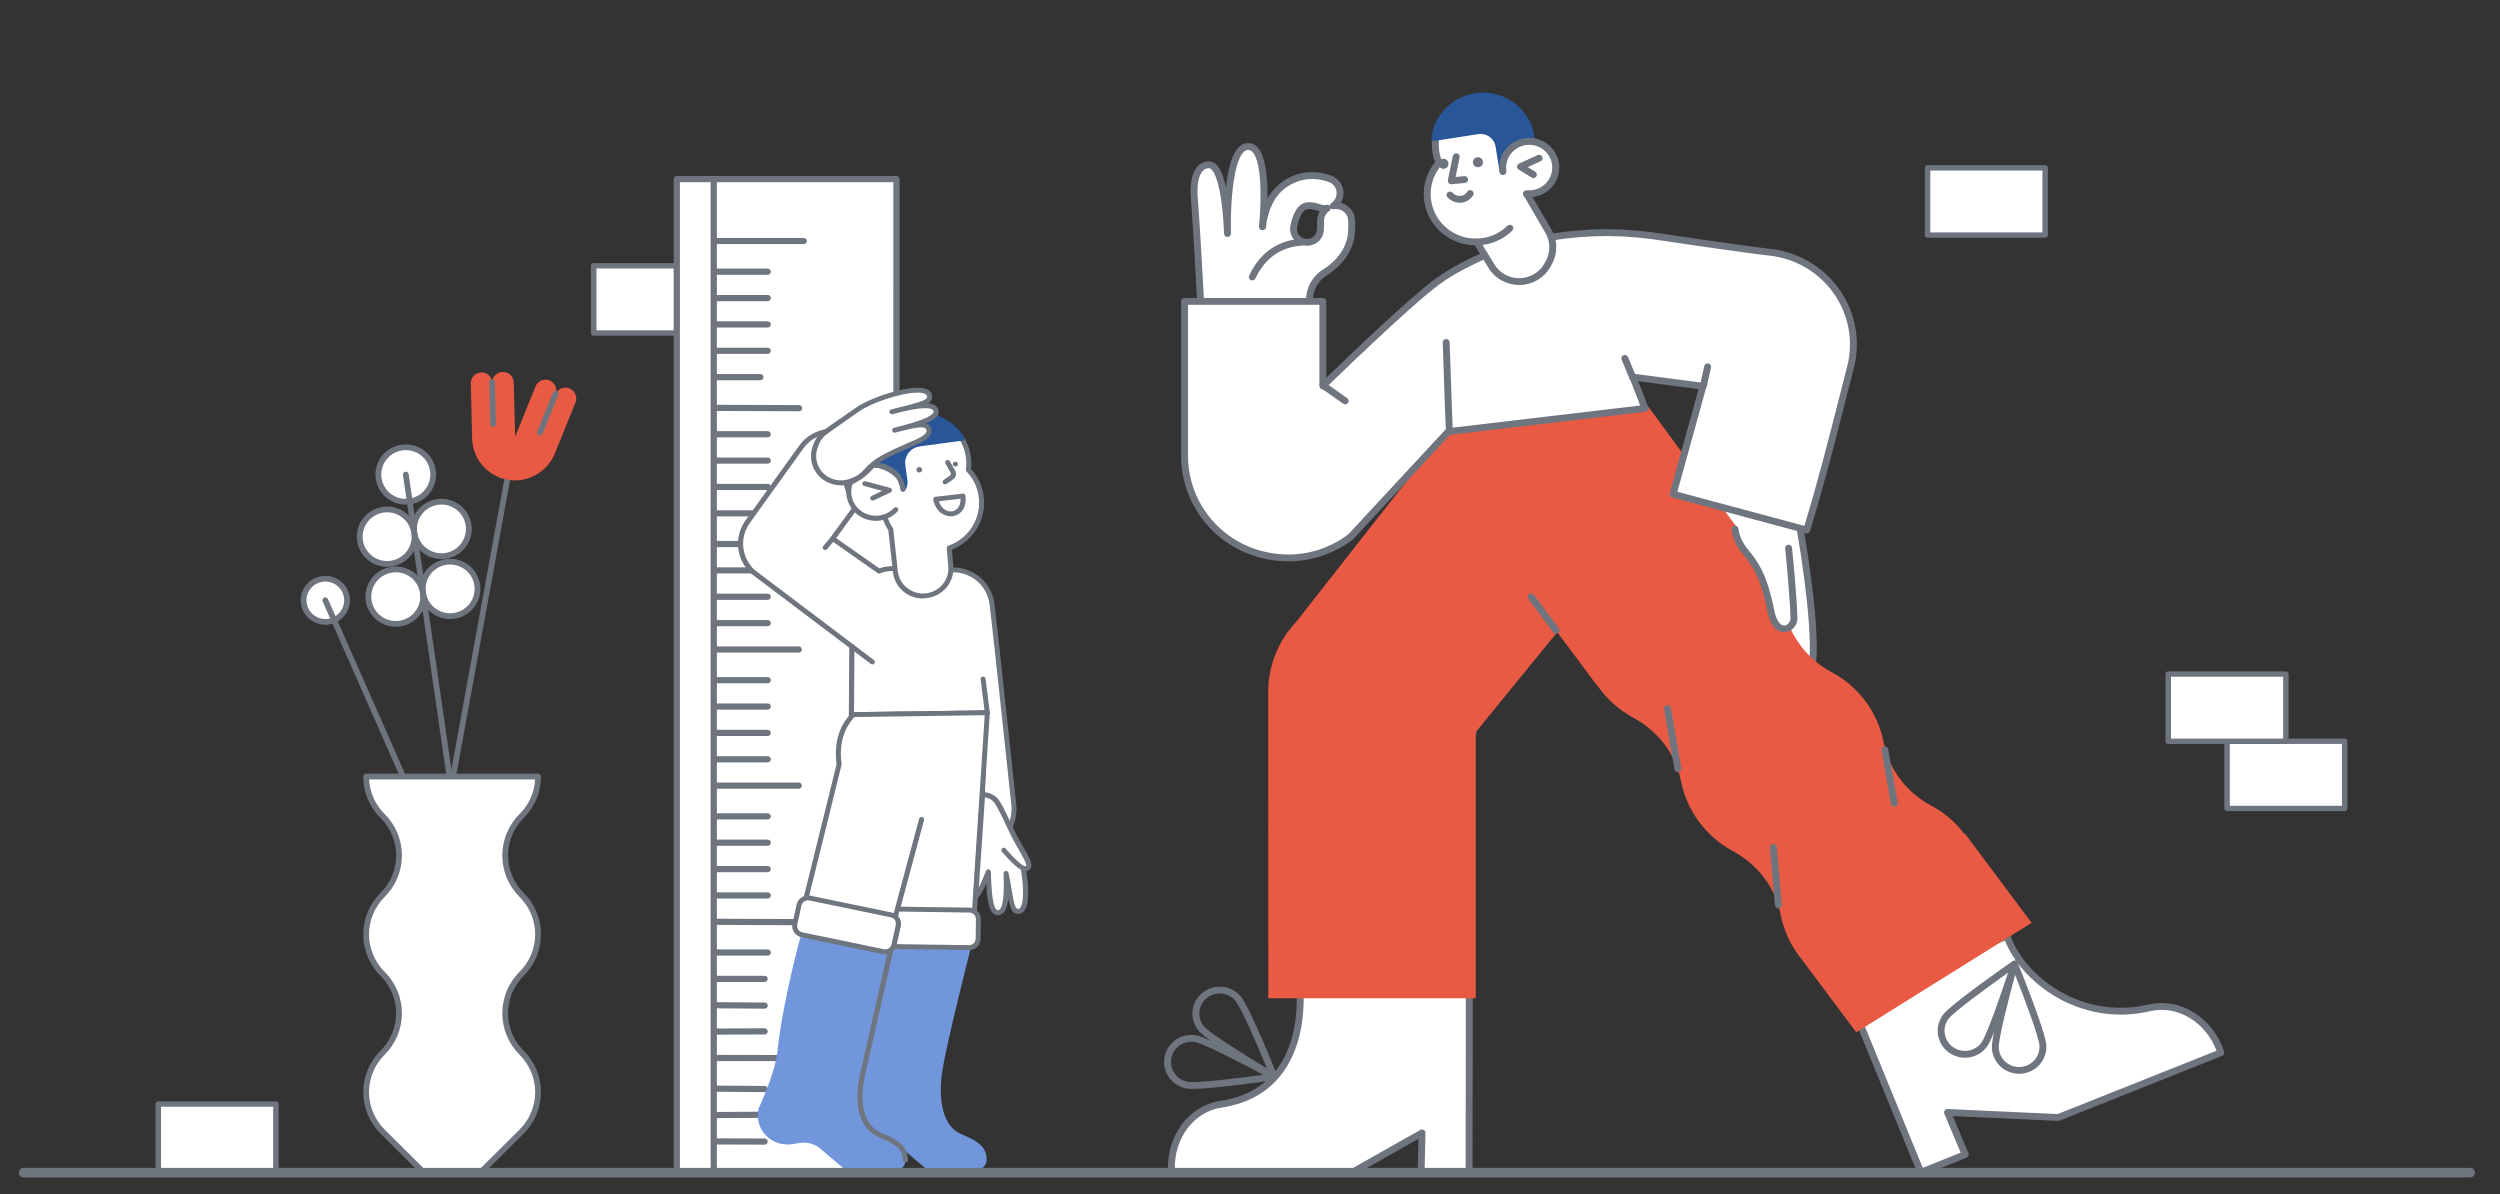 <svg fill="none" height="172" viewBox="0 0 360 172" width="360" xmlns="http://www.w3.org/2000/svg" xmlns:xlink="http://www.w3.org/1999/xlink"><rect x="0" y="0" width="360" height="172" fill="#333333" stroke="none"/><clipPath id="a"><path d="m85.098 37.891h17.726v10.451h-17.726z"/></clipPath><clipPath id="b"><path d="m97.007 25.348h32.541v143.962h-32.541z"/></clipPath><clipPath id="c"><path d="m0 0h152.654v155.98h-152.654z" transform="matrix(-1 0 0 1 320.301 13.337)"/></clipPath><clipPath id="d"><path d="m22.397 158.601h17.726v10.451h-17.726z"/></clipPath><clipPath id="e"><path d="m320.301 106.353h17.726v10.451h-17.726z"/></clipPath><clipPath id="f"><path d="m311.833 96.683h17.726v10.451h-17.726z"/></clipPath><clipPath id="g"><path d="m277.174 23.782h17.726v10.451h-17.726z"/></clipPath><clipPath id="h"><path d="m43.299 53.568h39.685v115.483h-39.685z"/></clipPath><g clip-path="url(#a)"><path d="m85.493 38.275h16.935v9.681h-16.935z" fill="#fff"/><path d="m102.429 48.342h-16.936c-.105 0-.205-.041-.28-.113-.074-.072-.116-.17-.116-.272v-9.681c0-.102.042-.2.116-.272.074-.072.175-.113.28-.113h16.936c.104 0 .205.041.279.113.074.072.116.17.116.272v9.681c0 .102-.042.2-.116.272-.074.072-.175.113-.279.113zm-16.54-.77h16.144v-8.91h-16.144z" fill="#6f757e"/></g><g clip-path="url(#b)"><path d="m102.78 25.793h-5.322v143.072h5.64" fill="#fff"/><path d="m103.098 169.309h-5.64c-.12 0-.235-.047-.319-.13-.085-.084-.132-.197-.132-.315v-143.071c0-.118.048-.231.132-.315.085-.084.199-.13.319-.13h5.321c.12 0 .235.047.32.13.084.083.132.197.132.315 0 .118-.048.231-.132.315-.085.083-.2.13-.32.13h-4.87v142.181h5.189c.12 0 .235.047.319.131.085.083.133.196.133.314s-.048.231-.133.315c-.084.083-.199.13-.319.13z" fill="#6f757e"/><path d="m102.78 168.865v-143.072h26.317l-.038 142.894z" fill="#fff"/><g fill="#6f757e"><path d="m102.779 169.309c-.119 0-.234-.047-.319-.13-.084-.084-.132-.197-.132-.315v-143.071c0-.118.048-.231.132-.315.085-.084.2-.13.319-.13h26.318c.119 0 .234.047.319.13.085.083.132.197.132.315l-.038 142.894c0 .117-.047.23-.131.313-.084.084-.198.131-.317.132l-26.28.177zm.452-143.071v142.178l25.377-.171.037-142.007z"/><path d="m115.732 35.15h-12.858c-.119 0-.234-.047-.319-.13-.084-.083-.132-.197-.132-.315 0-.118.048-.231.132-.315.085-.084.2-.13.319-.13h12.858c.12 0 .235.047.319.13.085.083.132.197.132.315 0 .118-.047.231-.132.315-.084.084-.199.13-.319.13zm-5.183 4.422h-7.675c-.119 0-.234-.047-.319-.13-.084-.084-.132-.197-.132-.315s.048-.231.132-.315c.085-.084.2-.13.319-.13h7.675c.12 0 .234.047.319.13.085.083.132.197.132.315s-.047.231-.132.315c-.085.083-.199.13-.319.13zm0 3.797h-7.675c-.119 0-.234-.047-.319-.13-.084-.084-.132-.197-.132-.315s.048-.231.132-.315c.085-.084.2-.13.319-.13h7.675c.12 0 .234.047.319.13.085.083.132.197.132.315s-.047.231-.132.315c-.085.083-.199.13-.319.13zm0 3.796h-7.675c-.119 0-.234-.047-.319-.13-.084-.084-.132-.197-.132-.315 0-.118.048-.231.132-.315.085-.084.2-.13.319-.13h7.675c.12 0 .234.047.319.13.085.083.132.197.132.315 0 .118-.047.231-.132.315-.085.083-.199.13-.319.13zm0 3.796h-7.675c-.119 0-.234-.047-.319-.13-.084-.083-.132-.197-.132-.315 0-.118.048-.231.132-.315.085-.083.2-.13.319-.13h7.675c.12 0 .234.047.319.13.085.084.132.197.132.315 0 .118-.047.231-.132.315-.085.084-.199.13-.319.13zm-1.059 3.797h-6.616c-.119 0-.234-.047-.319-.13-.084-.083-.132-.197-.132-.315s.048-.231.132-.315c.085-.083.2-.13.319-.13h6.616c.119 0 .234.047.319.13.085.084.132.197.132.315s-.047.231-.132.315c-.085.084-.2.13-.319.13zm5.577 4.464h-.002l-12.192-.042c-.12-0-.235-.047-.319-.131-.085-.084-.132-.197-.132-.315s.048-.231.133-.314c.085-.083.2-.13.319-.13h.002l12.192.042c.12 0.0.235.047.319.131.085.084.132.197.132.315s-.048.231-.133.314-.199.13-.319.13zm-4.518 3.754h-7.675c-.119 0-.234-.047-.319-.13-.084-.083-.132-.197-.132-.315 0-.118.048-.231.132-.315.085-.083.2-.13.319-.13h7.675c.12 0 .234.047.319.13.085.084.132.197.132.315 0 .118-.047.231-.132.315-.085.084-.199.13-.319.13zm0 3.797h-7.675c-.119 0-.234-.047-.319-.13-.084-.083-.132-.197-.132-.315 0-.118.048-.231.132-.315.085-.083.2-.13.319-.13h7.675c.12 0 .234.047.319.13.085.084.132.197.132.315 0 .118-.047.231-.132.315-.085.084-.199.13-.319.13zm0 3.796h-7.675c-.119 0-.234-.047-.319-.13-.084-.083-.132-.197-.132-.315s.048-.231.132-.315c.085-.083.2-.13.319-.13h7.675c.12 0 .234.047.319.13.085.084.132.197.132.315s-.047.231-.132.315c-.085.084-.199.13-.319.13zm5.183 3.796h-12.858c-.119 0-.234-.047-.319-.13-.084-.084-.132-.197-.132-.315s.048-.231.132-.315c.085-.083.2-.13.319-.13h12.858c.12 0 .235.047.319.13.085.084.132.197.132.315s-.047.231-.132.315c-.084.083-.199.13-.319.13zm-5.183 4.423h-7.675c-.119 0-.234-.047-.319-.13-.084-.083-.132-.197-.132-.315 0-.118.048-.231.132-.315.085-.084.2-.13.319-.13h7.675c.12 0 .234.047.319.13s.132.197.132.315c0 .118-.047.231-.132.315-.085.084-.199.13-.319.13zm0 3.796h-7.675c-.119 0-.234-.047-.319-.13-.084-.083-.132-.197-.132-.315s.048-.231.132-.315c.085-.083.2-.13.319-.13h7.675c.12 0 .234.047.319.13.085.084.132.197.132.315s-.047.231-.132.315c-.085.084-.199.13-.319.13zm0 3.796h-7.675c-.119 0-.234-.047-.319-.13-.084-.084-.132-.197-.132-.315s.048-.231.132-.315c.085-.083.2-.13.319-.13h7.675c.12 0 .234.047.319.13.085.084.132.197.132.315s-.047.231-.132.315c-.085.083-.199.13-.319.13zm0 3.797h-7.675c-.119 0-.234-.047-.319-.13-.084-.084-.132-.197-.132-.315s.048-.231.132-.315c.085-.084.2-.13.319-.13h7.675c.12 0 .234.047.319.13.085.083.132.197.132.315s-.047.231-.132.315c-.085.083-.199.13-.319.13zm4.465 3.796h-12.14c-.119 0-.234-.047-.319-.13-.084-.084-.132-.197-.132-.315s.048-.231.132-.315c.085-.084.2-.13.319-.13h12.14c.12 0 .235.047.32.13.084.083.132.197.132.315s-.048.231-.132.315c-.085.083-.2.13-.32.13zm-4.465 4.423h-7.675c-.119 0-.234-.047-.319-.13-.084-.083-.132-.197-.132-.315s.048-.231.132-.315c.085-.083.2-.13.319-.13h7.675c.12 0 .234.047.319.13.085.084.132.197.132.315s-.047.231-.132.315c-.085.084-.199.13-.319.13zm0 3.796h-7.675c-.119 0-.234-.047-.319-.131-.084-.083-.132-.196-.132-.314s.048-.232.132-.315c.085-.083.2-.13.319-.13h7.675c.12 0 .234.047.319.13s.132.197.132.315-.047.231-.132.314c-.085.084-.199.131-.319.131zm0 3.795h-7.675c-.119 0-.234-.046-.319-.13-.084-.083-.132-.197-.132-.315s.048-.231.132-.314c.085-.084.2-.131.319-.131h7.675c.12 0 .234.047.319.131.085.083.132.196.132.314s-.047.232-.132.315c-.085.084-.199.13-.319.13zm0 3.798h-7.675c-.119 0-.234-.047-.319-.131-.084-.083-.132-.196-.132-.314s.048-.232.132-.315c.085-.083.2-.13.319-.13h7.675c.12 0 .234.047.319.13s.132.197.132.315-.047.231-.132.314c-.085.084-.199.131-.319.131zm4.465 3.795h-12.14c-.119 0-.234-.047-.319-.13-.084-.083-.132-.197-.132-.315s.048-.231.132-.314c.085-.084.2-.131.319-.131h12.14c.12 0 .235.047.32.131.084.083.132.196.132.314s-.048.232-.132.315c-.085.083-.2.13-.32.13zm-4.465 4.422h-7.675c-.119 0-.234-.047-.319-.13-.084-.084-.132-.197-.132-.315s.048-.231.132-.315c.085-.083.2-.13.319-.13h7.675c.12 0 .234.047.319.13.085.084.132.197.132.315s-.047.231-.132.315c-.085.083-.199.13-.319.13zm0 3.797h-7.675c-.119 0-.234-.047-.319-.13-.084-.084-.132-.197-.132-.315s.048-.231.132-.314c.085-.084.2-.131.319-.131h7.675c.12 0 .234.047.319.131.085.083.132.196.132.314s-.047.231-.132.315c-.085.083-.199.13-.319.13zm0 3.796h-7.675c-.119 0-.234-.047-.319-.13-.084-.084-.132-.197-.132-.315s.048-.231.132-.315c.085-.083.2-.13.319-.13h7.675c.12 0 .234.047.319.13.085.084.132.197.132.315s-.047.231-.132.315c-.085.083-.199.13-.319.13zm0 3.796h-7.675c-.119 0-.234-.047-.319-.131-.084-.083-.132-.196-.132-.314s.048-.232.132-.315c.085-.083.2-.13.319-.13h7.675c.12 0 .234.047.319.13s.132.197.132.315-.047.231-.132.314c-.085.084-.199.131-.319.131zm4.518 3.848h-.002l-12.193-.051c-.059 0-.118-.012-.172-.035-.055-.022-.104-.055-.146-.097-.042-.041-.075-.091-.097-.145-.023-.054-.034-.112-.034-.17 0-.059.012-.116.035-.17s.056-.103.099-.144c.042-.041.092-.074.146-.096.055-.022.114-.033.173-.033l12.193.051c.119 0 .234.047.319.131.084.083.131.197.131.315s-.048.231-.133.314-.199.13-.319.13zm-4.518 4.371h-7.675c-.119 0-.234-.047-.319-.131-.084-.083-.132-.196-.132-.314s.048-.232.132-.315c.085-.084.2-.13.319-.13h7.675c.12 0 .234.046.319.13.085.083.132.197.132.315s-.047.231-.132.314c-.085.084-.199.131-.319.131zm-.451 3.797h-7.224c-.119 0-.234-.047-.319-.131-.084-.083-.132-.196-.132-.314s.048-.231.132-.315c.085-.083.2-.13.319-.13h7.224c.119 0 .234.047.319.13.084.084.132.197.132.315s-.048.231-.132.314c-.085.084-.2.131-.319.131zm.004 3.846h-.003l-7.228-.051c-.059 0-.118-.011-.172-.034-.055-.023-.105-.056-.147-.097-.084-.084-.131-.197-.131-.315.001-.118.049-.231.134-.314s.2-.13.319-.13h.004l7.227.051c.12.001.234.048.319.132.084.084.131.197.131.315-.001.118-.048.231-.133.314s-.2.13-.32.129zm-7.228 3.745c-.119 0-.234-.046-.319-.129-.085-.084-.133-.197-.133-.315s.047-.231.131-.315c.085-.083.199-.131.319-.131l7.228-.036h.002c.059 0 .118.011.173.033s.104.055.146.096.076.09.099.144c.022.054.034.112.034.171.001.058-.011.116-.033.17-.023.054-.056.103-.098.145-.042.041-.091.074-.146.096-.055.023-.114.035-.173.035l-7.227.036zm12.193 3.82h-.001l-12.193-.024c-.119 0-.234-.047-.319-.131-.084-.083-.132-.197-.131-.315 0-.118.047-.231.132-.314s.2-.13.319-.13h.001l12.193.024c.12 0 .234.047.319.131.084.083.132.197.132.315s-.048.231-.133.314c-.085.084-.199.13-.319.13zm-4.965 4.45h-.003l-7.228-.051c-.059 0-.118-.012-.172-.035-.055-.023-.104-.056-.146-.098-.042-.041-.075-.09-.097-.145-.022-.054-.033-.112-.033-.17 0-.059.013-.116.036-.17s.056-.103.099-.144c.042-.041.092-.073.147-.095s.113-.033.173-.033l7.227.051c.12 0 .234.048.319.132.084.083.131.197.131.315-.001.118-.048.231-.133.314s-.2.129-.32.129zm-7.228 3.745c-.059 0-.118-.011-.172-.034-.055-.022-.105-.055-.147-.096s-.076-.09-.098-.144c-.023-.054-.035-.112-.035-.17 0-.059.011-.116.034-.171.022-.054.055-.103.097-.144.042-.042.092-.074.146-.097.055-.022.114-.034.173-.034l7.228-.037h.002c.12 0 .235.047.319.13.085.083.133.196.133.314.001.118-.047.231-.131.315s-.199.131-.319.131l-7.227.037zm7.228 3.82h-.002l-7.227-.023c-.059 0-.118-.012-.173-.034-.055-.023-.104-.056-.146-.097s-.075-.09-.098-.144c-.022-.054-.034-.112-.034-.171 0-.058.012-.116.035-.17s.056-.103.098-.144.092-.074.147-.096c.054-.023.113-.034.172-.034h.002l7.227.023c.12 0 .235.047.319.131.085.083.132.197.132.315s-.048.231-.133.314c-.084.083-.199.13-.319.13z"/></g></g><g clip-path="url(#c)"><path d="m172.878 43.219s-.63-11.596-.879-14.5c-.316-3.346.647-4.937 2.024-4.986 2.357-.099 2.689 8.578 2.739 9.907-.033-1.493-.166-12.367 2.904-12.531 3.369-.18 2.124 11.564 2.124 11.564.013-.001.025-.007.034-.016.016-.291.05-.582.099-.869.531-2.772 1.793-4.543 3.602-5.577 1.676-.951 3.667-1.279 5.958-.476.277.096.532.246.75.44.219.194.397.429.523.691.127.262.199.546.214.836s-.028.58-.126.854c-.159.445-.455.829-.847 1.099.093-.02.187-.031.282-.033.592-.031 1.172.171 1.613.561.442.39.709.938.744 1.522.034.689.018 1.38-.05 2.067-.265 2.198-1.659 4.183-4.033 5.61-.621.439-1.125 1.021-1.469 1.695s-.518 1.421-.506 2.176m1.411-13.351c-.996-.344-1.759-.377-2.257-.098-.631.361-1.145 1.378-1.427 2.821-.074.364-.038.742.104 1.086.141.344.382.639.692.849.279.19.603.305.941.334.337.029.677-.03.984-.17.299-.127.559-.331.751-.591.193-.26.312-.565.345-.885.045-.436.056-.875.033-1.312-.023-.381.056-.762.228-1.104.171-.342.43-.634.751-.848-.382.079-.779.05-1.145-.082z" fill="#fff"/><path d="m188.578 43.743h.003c.065-0.0.13-.013.19-.038s.115-.061.161-.107c.046-.046.083-.1.107-.16.025-.06.038-.124.037-.189-.009-.673.145-1.339.451-1.941.305-.602.752-1.123 1.304-1.518 2.455-1.482 3.964-3.598 4.249-5.96.07-.713.088-1.431.052-2.147-.032-.574-.248-1.123-.617-1.568s-.872-.761-1.436-.904c.093-.155.171-.319.232-.49.24-.675.2-1.417-.112-2.063-.311-.646-.868-1.145-1.55-1.387-2.243-.787-4.387-.615-6.373.512-1.163.666-2.117 1.638-2.755 2.808.031-2.769-.214-6.107-1.444-7.386-.18-.198-.403-.353-.652-.455-.248-.102-.517-.147-.786-.134-1.591.085-2.599 2.113-3.083 6.202-.006.052-.012.104-.018.156-.322-1.47-.779-2.709-1.428-3.301-.145-.143-.318-.255-.508-.329-.191-.074-.395-.109-.6-.103-.302.011-.598.084-.87.214-.272.131-.513.316-.708.544-.811.911-1.129 2.559-.921 4.765.245 2.858.872 14.364.878 14.48.004.065.02.128.048.186.029.058.068.111.117.154.048.043.105.076.167.098.062.021.127.031.192.027.066-.004.129-.02.188-.048s.112-.067.156-.115c.044-.048.077-.104.099-.165.022-.061.031-.126.028-.19-.007-.116-.634-11.637-.881-14.515-.242-2.571.32-3.627.677-4.028.106-.128.238-.232.388-.306s.314-.114.481-.119c.075-.001.148.014.216.043.068.03.128.073.178.128.947.864 1.648 4.413 1.829 9.262.002.065.017.128.044.187s.065.112.113.157c.047.044.103.079.164.102.061.023.127.034.192.032s.13-.017.189-.043c.06-.026.114-.064.159-.111.045-.047.08-.102.103-.163.023-.06.034-.125.032-.189-.131-5.906.663-11.935 2.434-12.029.125-.007.25.015.364.065.115.049.217.124.298.219 1.534 1.595 1.199 8.292.94 10.738-.007.069 0 .138.022.203.021.066.056.126.103.177.1.099.236.155.378.155s.278-.055.378-.154c.086-.086.138-.199.144-.32.016-.273.047-.546.094-.816.479-2.5 1.579-4.215 3.359-5.232 1.722-.977 3.587-1.124 5.543-.438.217.074.416.19.587.34.17.151.309.334.407.538.099.204.155.426.166.652.011.226-.023.452-.102.664-.124.347-.355.648-.661.858-.065.045-.118.104-.155.173s-.057.146-.058.224c-.06-.063-.135-.11-.218-.135-.084-.025-.173-.029-.258-.01-.291.059-.592.035-.87-.067-1.14-.394-2.037-.415-2.667-.062-.767.439-1.359 1.558-1.671 3.156-.085.435-.046.884.11 1.299.157.415.427.779.78 1.052s.775.445 1.22.496c.445.051.896-.02 1.303-.205.378-.164.705-.424.949-.753.243-.329.395-.716.439-1.121.048-.459.06-.92.036-1.381-.019-.298.041-.597.175-.865s.337-.497.588-.664c.066-.045.12-.104.158-.174.038-.07.058-.147.059-.226.058.061.131.107.212.133s.167.031.25.015c.07-.013.141-.021.212-.024.228-.013.456.019.671.094.216.074.414.19.585.34.17.15.308.332.407.535s.157.424.17.649c.033.664.017 1.329-.048 1.99-.249 2.053-1.597 3.917-3.796 5.239-.013.008-.025.015-.037.024-.685.486-1.241 1.128-1.62 1.871-.38.744-.572 1.567-.56 2.4.001.13.054.254.147.346.094.092.22.143.351.143zm1.458-13.316c-.281.462-.413.998-.378 1.536.021.407.01.815-.03 1.221-.024.236-.11.461-.252.652-.141.191-.332.342-.552.435-.23.105-.483.15-.735.129-.253-.021-.495-.106-.704-.248-.23-.156-.409-.375-.514-.631s-.132-.536-.078-.806c.249-1.277.694-2.207 1.188-2.49.355-.199 1.011-.151 1.843.137h.001c.07.025.14.046.211.064z" fill="#6f757e"/><path d="m289.017 134.791c1.908 5.905 10.389 12.712 20.529 10.333 4.498-1.049 8.846 2.084 10.257 6.463l-23.417 9.333-15.944-.732 2.55 6.062-6.389 2.559-10.207-24.931z" fill="#fff"/><path d="m276.603 169.301c.064 0 .127-.012.187-.036l6.389-2.559c.061-.024.117-.06.163-.106.047-.046.084-.1.11-.16.025-.06.038-.124.038-.189s-.013-.129-.038-.189l-2.249-5.348 15.159.696c.072.003.143-.009.21-.035l23.417-9.333c.116-.046.211-.134.264-.247.054-.112.062-.24.024-.358-1.566-4.863-6.33-7.846-10.845-6.793-10 2.346-18.138-4.426-19.941-10.004-.021-.064-.055-.124-.1-.175-.046-.051-.101-.092-.163-.121s-.13-.044-.198-.046c-.069-.002-.137.011-.201.036l-22.62 9.087c-.123.049-.22.144-.272.264-.051.12-.052.256-.002.376l10.206 24.932c.037.091.101.169.183.223.083.055.18.084.279.084zm5.737-3.32-5.463 2.187-9.834-24.019 21.675-8.708c2.227 5.828 10.662 12.573 20.943 10.162 3.878-.906 7.975 1.582 9.517 5.702l-22.878 9.118-15.835-.727c-.084-.004-.167.013-.242.05-.076.036-.14.091-.189.159-.048.068-.078.147-.087.229-.009.083.003.166.035.242z" fill="#6f757e"/><path d="m211.547 168.825.033-26.899-24.413-.082c.465 6.183-1.078 15.631-11.385 17.173-4.564.689-7.418 5.199-7.07 9.792l25.99.016 10.063-5.685-.122 5.685z" fill="#fff"/><path d="m194.702 169.317c.087 0 .172-.022.247-.064l9.3-5.254-.103 4.816c-.002.065.01.131.034.191.025.061.061.117.108.164.046.046.101.084.162.109.062.025.127.038.193.038h6.904c.132 0 .259-.051.352-.144.094-.092.146-.217.146-.348l.033-26.899c0-.131-.052-.255-.145-.348-.093-.092-.219-.144-.351-.144l-24.413-.082h-.002c-.068 0-.136.014-.199.041-.062.027-.119.066-.165.116-.047.049-.083.108-.105.172-.023.064-.032.132-.027.199.335 4.463-.062 15.019-10.963 16.65-4.588.693-7.878 5.224-7.492 10.316.009.124.066.239.158.324.092.084.213.131.338.131l25.99.017zm16.347-.984h-5.898l.111-5.183c.002-.087-.019-.173-.062-.249s-.105-.14-.181-.184c-.076-.045-.162-.069-.25-.069-.088-.001-.175.021-.252.064l-9.948 5.621-25.384-.016c-.129-4.395 2.731-8.22 6.672-8.814 4.756-.712 8.157-3.107 10.105-7.119 1.745-3.592 1.865-7.651 1.736-10.046l23.384.078z" fill="#6f757e"/><path d="m259.195 75.997c.746 4.29 3.594 22.035.53 22.136l-16.623-26.516z" fill="#fff"/><path d="m259.725 98.625h.017c.191-.008.379-.058.548-.146.17-.088.318-.213.433-.364.353-.428 1.426-1.73.555-10.697-.48-4.934-1.34-10.052-1.592-11.504-.016-.092-.058-.178-.122-.247-.063-.069-.145-.119-.236-.144l-16.094-4.38c-.097-.026-.199-.023-.294.009-.094.032-.177.091-.237.171s-.094.174-.099.273c-.004.099.022.197.074.281l16.624 26.516c.045.071.107.13.181.171.074.041.158.062.242.062zm-.967-22.236c1.605 9.34 2.589 19.412 1.193 21.104-.008.01-.017.019-.024.028l-15.733-25.095z" fill="#6f757e"/><path d="m212.696 105.593-.373-.326-5.045 5.626.373.326z" fill="#6f757e"/><path d="m186.62 89.587 21.587-27.506 29.186-3.483 5.123 6.987c-.066.074-1.307 4.29-1.338 5.056-.019.483 6.752 2.348 6.771 2.353l2.236 3.047c-.013.034-.023.069-.03.104-.206 1.105.588 2.559 1.226 3.241 2.463 3.344 3.465 7.702 3.49 7.85.241 1.421.939 3.786 2.828 2.992 1.217 2.806 3.358 5.123 6.076 6.575 1.91 1.024 3.568 2.451 4.856 4.181 1.288 1.729 2.174 3.718 2.595 5.825.376 1.92 1.176 3.735 2.343 5.314 1.168 1.58 2.674 2.885 4.412 3.822 1.903.994 3.558 2.395 4.846 4.1l.083-.065 9.642 12.908-25.259 15.762-7.916-10.595c-.233-.279-.432-.558-.648-.87-.485-.7-.907-1.441-1.261-2.214-.491-1.064-.853-2.182-1.079-3.33-.763-3.903-3.335-7.184-6.854-9.086-2.823-1.518-5.071-3.901-6.406-6.791-.491-1.064-.853-2.181-1.078-3.329-.764-3.904-3.336-7.184-6.855-9.087-2.068-1.114-3.838-2.699-5.161-4.625l-.033.033-5.759-7.721-11.733 14.397v38.315h-29.873l-.017-44.105c-.001-3.731 1.428-7.323 4-10.054z" fill="#e85a44"/><path d="m256.09 130.789c.015 0 .03-.001.044-.002.132-.011.253-.074.338-.174s.126-.229.115-.359l-.73-8.267c-.013-.129-.077-.248-.178-.33-.1-.083-.23-.123-.361-.112s-.251.073-.336.172-.127.226-.117.356l.73 8.266c.011.123.068.237.159.32.092.083.212.13.336.13zm16.696-14.614c.029 0 .058-.003.087-.008.13-.023.246-.095.322-.202.075-.107.105-.239.082-.368l-1.377-7.725c-.023-.129-.097-.243-.205-.318-.108-.074-.242-.104-.372-.081s-.245.095-.321.202-.106.239-.083.367l1.377 7.726c.021.114.081.217.171.291.089.075.202.115.319.116zm-31.167-5.003c.028 0 .057-.003.085-.007.13-.023.246-.095.322-.202.076-.106.106-.238.084-.367l-1.51-8.66c-.025-.127-.099-.239-.206-.313-.107-.073-.239-.102-.368-.08-.129.021-.244.092-.32.197s-.108.235-.088.363l1.511 8.66c.02.115.08.218.169.293.09.075.203.116.321.116zm-17.543-19.913c.093-0.0.183-.025.261-.073.079-.048.142-.116.184-.197.041-.081.059-.172.051-.263s-.041-.177-.095-.251l-3.602-4.822c-.078-.105-.195-.175-.326-.194-.131-.019-.264.013-.37.091s-.177.194-.197.323c-.019.129.014.261.092.365l3.601 4.822c.047.062.107.112.177.147s.146.053.224.053zm-52.337 65.537c3.012 0 10.822-1.121 11.801-1.264.103-.015.198-.061.273-.133.075-.071.125-.164.144-.266.019-.101.005-.205-.04-.298s-.118-.17-.209-.22c-.969-.529-9.525-5.181-11.429-5.522-.509-.094-1.033-.088-1.54.019-.507.106-.988.311-1.415.601-.427.291-.791.662-1.072 1.093-.282.43-.474.912-.566 1.416-.093.504-.083 1.021.027 1.522.111.5.321.974.617 1.395.297.42.675.778 1.112 1.053.437.276.925.463 1.436.551.285.041.573.059.861.053zm10.175-2.029c-3.535.485-9.6 1.233-10.859 1.008-.381-.066-.746-.205-1.073-.411-.327-.205-.609-.473-.831-.787s-.379-.668-.462-1.042c-.082-.374-.089-.761-.02-1.137.069-.377.212-.737.423-1.058.21-.322.482-.599.801-.816.319-.218.679-.37 1.058-.449.379-.08.77-.084 1.151-.013 1.269.227 6.678 3.027 9.812 4.705z" fill="#6f757e"/><path d="m183.469 155.538c.081 0 .161-.02.233-.057.072-.038.133-.092.179-.159.045-.067.074-.143.083-.223.008-.08-.003-.161-.033-.236-.41-1.016-4.045-9.981-5.304-11.424-.506-.585-1.176-1.008-1.925-1.217-.75-.208-1.545-.192-2.285.047-.741.239-1.392.69-1.873 1.295-.481.606-.769 1.339-.827 2.106-.042.506.019 1.014.179 1.497.159.482.415.928.75 1.312 1.243 1.44 9.615 6.424 10.566 6.988.077.046.166.071.257.071zm-7.841-12.471c.426-.001.847.089 1.234.265.388.175.733.431 1.011.75.838.96 3.225 6.514 4.573 9.776-3.044-1.839-8.215-5.058-9.042-6.018l-.002-.002c-.25-.286-.44-.618-.559-.977s-.164-.738-.133-1.115c.054-.728.385-1.409.926-1.906s1.253-.774 1.992-.773z" fill="#6f757e"/><path d="m208.537 62.159-14.029 15.133c-2.586 1.975-5.761 3.048-9.029 3.051-2.288-.007-4.545-.523-6.605-1.509-2.496-1.211-4.598-3.091-6.065-5.426-1.467-2.335-2.241-5.03-2.233-7.778v-22.225h19.915v12.17s12.238-11.951 16.553-15.067c3.011-2.175 6.252-3.456 7.609-4.137l5.668-1.767 2.998-.455c5.485-.833 10.322-.912 16.546.077 3.2.508 13.526 1.963 14.804 2.075 1.941.185 3.819.783 5.504 1.753 1.686.97 3.139 2.289 4.261 3.866 1.121 1.577 1.884 3.375 2.236 5.271s.286 3.845-.196 5.713c-2.011 7.818-3.915 15.65-6.31 23.421l-19.235-5.167 4.298-15.533-10.135-1.339c.34.657 1.494 3.772 1.787 4.521l-28.214 3.33" fill="#fff"/><path d="m185.481 80.834c3.378.004 6.662-1.105 9.331-3.152.023-.017.044-.037.064-.058l13.912-15.007 28.149-3.322c.075-.009.148-.035.211-.075.064-.041.118-.095.157-.16.039-.064.063-.137.069-.211.007-.075-.004-.15-.032-.22-.069-.178-.189-.492-.334-.875-.33-.87-.777-2.047-1.111-2.865l8.698 1.148-4.149 14.99c-.017.062-.022.128-.013.192.008.064.029.126.061.182.033.056.076.105.128.145.052.04.111.069.174.086l19.235 5.167c.125.034.258.018.371-.044.114-.062.198-.165.235-.288 1.974-6.4 3.64-12.944 5.251-19.271.354-1.391.71-2.781 1.066-4.172.5-1.937.569-3.957.204-5.923-.366-1.966-1.157-3.83-2.319-5.465-1.163-1.635-2.67-3.002-4.417-4.008-1.748-1.006-3.695-1.626-5.708-1.818-1.298-.115-11.698-1.583-14.771-2.072-5.974-.949-10.812-.972-16.701-.077l-2.998.455c-.025.004-.049.009-.074.016l-5.667 1.767c-.026.008-.051.018-.076.031-.279.14-.648.31-1.076.507-1.667.767-4.187 1.927-6.601 3.672-3.685 2.661-12.895 11.514-15.761 14.29v-10.995c0-.131-.052-.256-.146-.348-.093-.092-.22-.144-.352-.144h-19.915c-.132 0-.258.052-.352.144-.093.092-.146.217-.146.348v22.225c-.007 2.84.792 5.625 2.309 8.037 1.516 2.412 3.687 4.355 6.267 5.607 2.129 1.016 4.462 1.549 6.827 1.56zm8.69-3.907c-2.49 1.898-5.546 2.926-8.69 2.923-2.214-.01-4.397-.509-6.39-1.46-2.411-1.171-4.441-2.989-5.859-5.245-1.417-2.256-2.164-4.86-2.157-7.516v-21.733h18.92v11.678c0 .097.029.192.083.273.055.081.132.144.223.181.09.037.19.048.287.029.096-.018.185-.065.255-.133.121-.119 12.259-11.961 16.496-15.02 2.336-1.687 4.802-2.823 6.434-3.574.418-.192.782-.36 1.07-.503l5.593-1.744 2.96-.45c5.779-.878 10.528-.856 16.391.076 3.084.49 13.531 1.965 14.838 2.08 1.869.179 3.678.755 5.301 1.69 1.623.934 3.022 2.205 4.102 3.724s1.814 3.251 2.153 5.077.274 3.703-.189 5.502c-.358 1.391-.714 2.783-1.067 4.174-1.57 6.165-3.193 12.536-5.097 18.768l-18.287-4.912 4.166-15.057c.019-.068.023-.139.012-.208-.012-.069-.038-.135-.077-.194-.039-.058-.091-.108-.151-.145s-.128-.061-.198-.07l-10.135-1.339c-.09-.012-.182.001-.265.037-.083.036-.155.093-.207.167-.053.073-.084.159-.091.249-.006.09.012.179.054.259.245.475.985 2.425 1.427 3.59l.111.293-27.581 3.255c-.031.004-.062.01-.092.02-.131.006-.255.063-.343.159zm-13.841-36.546c.095 0.0.188-.027.268-.077.081-.051.144-.123.184-.208 2.026-4.334 5.552-4.636 6.711-4.735.132-.011.253-.074.338-.174s.126-.229.115-.359c-.011-.13-.075-.25-.176-.334-.101-.084-.231-.125-.363-.114-1.301.112-5.261.45-7.529 5.303-.035.075-.05.157-.045.24.006.082.033.162.078.232s.107.127.18.167.155.06.239.06zm110.428 114.245c.07 0 .14-.002.21-.006 1.041-.058 2.015-.521 2.711-1.289.695-.767 1.053-1.775.997-2.804-.101-1.896-3.707-10.867-4.117-11.884-.039-.096-.107-.177-.195-.232-.088-.056-.191-.082-.295-.077-.104.006-.204.044-.285.108-.081.065-.14.153-.167.252-.297 1.056-2.89 10.367-2.789 12.262.056.992.495 1.925 1.226 2.608.731.682 1.698 1.062 2.704 1.062zm2.922-4.047c.023.381-.03.762-.157 1.123-.127.36-.324.692-.581.977s-.568.517-.916.683c-.347.165-.725.262-1.11.283-.386.022-.771-.032-1.136-.158-.364-.127-.7-.323-.987-.577-.288-.255-.522-.563-.688-.907-.167-.344-.264-.717-.284-1.098-.068-1.265 1.435-7.116 2.36-10.521 1.295 3.283 3.432 8.931 3.499 10.195z" fill="#6f757e"/><path d="m282.945 152.316c.203 0 .405-.016.606-.046.509-.076.999-.251 1.439-.515.441-.264.823-.613 1.126-1.025 1.145-1.535 4.119-10.727 4.455-11.771.031-.098.031-.204-.002-.302-.032-.098-.094-.183-.178-.244s-.186-.094-.29-.095-.206.03-.291.089c-.906.629-8.879 6.192-10.022 7.721-.43.578-.689 1.263-.749 1.978-.061.715.081 1.432.407 2.073.327.64.827 1.179 1.445 1.556.617.377 1.328.578 2.054.581zm6.217-12.247c-1.108 3.35-3.085 9.058-3.848 10.078l-.002.002c-.227.307-.514.567-.844.764-.329.197-.695.328-1.075.385-.381.057-.769.04-1.143-.052-.374-.091-.726-.255-1.036-.481-.311-.226-.574-.51-.774-.836s-.332-.688-.39-1.065c-.06-.376-.042-.76.05-1.129.093-.369.259-.717.488-1.022.764-1.02 5.676-4.595 8.574-6.644zm-80.454-77.497h.026c.066-.003.13-.019.189-.047s.112-.067.155-.115c.044-.048.078-.104.1-.165s.031-.126.028-.19c-.077-1.479-.169-4.248-.266-7.179-.062-1.893-.127-3.85-.192-5.585-.003-.065-.018-.128-.045-.187-.028-.059-.066-.112-.114-.156s-.104-.078-.166-.101c-.061-.022-.126-.033-.192-.03-.065.002-.129.018-.189.044-.059.027-.113.065-.157.113-.045.047-.079.103-.102.164s-.033.125-.031.19c.065 1.732.13 3.689.192 5.581.098 2.936.19 5.709.267 7.197.007.126.062.244.155.331.092.087.215.135.342.135zm-15.003-4.347c.106 0.0.209-.033.294-.095.086-.061.149-.148.181-.248s.032-.206-.002-.305c-.033-.099-.097-.185-.183-.245l-3.17-2.231c-.053-.039-.114-.067-.178-.083-.065-.016-.132-.018-.197-.008-.066.01-.128.033-.185.068-.056.035-.105.08-.143.133-.039.053-.066.114-.081.178-.014.064-.016.13-.004.195s.036.126.072.181c.037.055.083.102.138.139l3.17 2.231c.084.059.185.091.288.091zm41.43-3.34c.082 0 .163-.02.235-.058s.133-.093.179-.16c.045-.067.074-.144.082-.225.008-.081-.004-.162-.035-.236l-1.162-2.788c-.025-.06-.062-.114-.108-.16s-.101-.082-.161-.107c-.06-.025-.125-.038-.191-.038-.065-0-.13.012-.19.037-.061.025-.116.061-.162.106s-.083.1-.108.159c-.025.06-.038.124-.038.188-.001.065.012.129.037.188l1.162 2.788c.037.09.101.167.183.222.082.054.179.083.277.083zm10.151 1.159c.114-0.0.224-.038.312-.109.088-.07.15-.168.174-.277l.614-2.739c.029-.127.005-.261-.066-.371s-.183-.188-.312-.216-.264-.005-.375.065c-.112.07-.191.181-.219.308l-.614 2.739c-.016.072-.016.146.002.218.017.072.05.139.096.196.047.057.106.104.173.136.067.032.141.049.215.049zm11.652 35.016c.045 0.0.089-.002.133-.006.959-.087 1.747-.986 1.758-2.004 0-1.53-.515-7.984-.784-10.184-.007-.065-.027-.127-.059-.184s-.075-.107-.127-.147c-.051-.04-.111-.07-.174-.088-.063-.018-.129-.023-.195-.015-.065.008-.128.028-.185.06-.058.032-.108.075-.148.126s-.07.11-.087.173c-.018.063-.022.128-.013.193.267 2.18.776 8.56.776 10.061-.005.505-.404.988-.853 1.029-.501.046-1.158-.514-1.496-2.222-1.034-5.294-2.434-7.048-3.559-8.457-.744-.932-1.332-1.668-1.6-3.289-.021-.129-.093-.244-.201-.32-.107-.076-.24-.107-.371-.086-.13.021-.247.092-.324.198s-.108.238-.087.367c.31 1.872 1.001 2.738 1.801 3.74 1.058 1.325 2.375 2.974 3.363 8.034.539 2.716 1.867 3.021 2.432 3.021z" fill="#6f757e"/><path d="m219.824 27.888 3.151 5.41c.394.674.608 1.435.624 2.212.016.777-.166 1.546-.531 2.236l-.187.348c-.386.722-.96 1.33-1.662 1.761-.702.431-1.508.67-2.334.692s-1.644-.173-2.369-.566c-.725-.393-1.331-.969-1.756-1.67l-2.113-3.467c-1.688.035-3.331-.535-4.626-1.605-1.295-1.07-2.154-2.568-2.418-4.216-.088-.564-.107-1.136-.057-1.704.136-1.431.718-2.784 1.667-3.873-.216-.509-.369-1.042-.456-1.588-.089-.798-.089-1.602 0-2.4l7.791-.95 2.009 2.476 2.208-.081c2.897-.106 4.486 3.294 2.526 5.405z" fill="#fff"/><path d="m218.748 41.043c.511-0 1.019-.076 1.508-.223.653-.194 1.261-.514 1.787-.943s.961-.956 1.278-1.553l.187-.348c.405-.762.608-1.613.591-2.474-.018-.861-.255-1.703-.691-2.449l-2.971-5.099 1.221-1.315c.501-.54.83-1.216.945-1.94.114-.725.009-1.467-.302-2.133-.311-.666-.815-1.226-1.448-1.61-.632-.384-1.366-.574-2.107-.547l-1.959.072-1.851-2.283c-.053-.065-.123-.116-.201-.147-.079-.032-.164-.043-.248-.033l-7.792.95c-.111.013-.214.064-.293.142-.078.079-.128.181-.14.291-.094.842-.092 1.691.003 2.532.077.485.204.961.376 1.421-.905 1.125-1.458 2.486-1.591 3.917-.053.609-.033 1.222.061 1.826.279 1.715 1.158 3.278 2.484 4.418 1.325 1.14 3.014 1.784 4.771 1.819l1.967 3.228c.478.786 1.162 1.431 1.978 1.866.749.401 1.586.61 2.437.611zm.144-19.65c.537.002 1.061.157 1.51.448.448.291.801.704 1.017 1.189.215.485.283 1.022.195 1.545s-.328 1.009-.69 1.4l-1.467 1.58c-.072.077-.117.175-.128.279-.012.104.01.209.063.3l3.152 5.41c.352.602.544 1.282.558 1.977.015.695-.149 1.382-.475 1.998l-.185.345c-.258.48-.608.905-1.032 1.251-.424.345-.913.605-1.439.763-.526.158-1.078.212-1.625.159s-1.078-.213-1.562-.47c-.66-.352-1.211-.873-1.598-1.508l-2.112-3.467c-.045-.075-.109-.137-.186-.178-.077-.042-.164-.062-.252-.059-1.566.029-3.091-.502-4.292-1.495-1.202-.993-2-2.382-2.248-3.911-.083-.525-.101-1.058-.053-1.587.124-1.328.665-2.584 1.547-3.593.061-.069.1-.153.114-.244.015-.09.004-.182-.032-.267-.2-.473-.342-.968-.423-1.475-.071-.625-.081-1.256-.032-1.883l7.116-.868 1.834 2.262c.049.06.111.107.182.139.07.032.148.047.225.045l2.209-.081c.036-.002.073-.002.109-.002z" fill="#6f757e"/><path d="m206.128 19.849c.188-1.55.867-3.001 1.941-4.146s2.487-1.924 4.036-2.227c1.55-.302 3.156-.113 4.59.543 1.434.655 2.621 1.742 3.391 3.105.096.159.183.324.259.494.289.621.491 1.278.599 1.953.034.217.059.435.073.653-.011.001-.021 0-.033.003-.75.118-1.538.069-2.247.377-.6.261-1.075.759-1.478 1.257-.705.871-1.387 2.151-.95 3.262-.088-.009-.172-.046-.236-.106-.065-.06-.107-.14-.121-.227l-.589-3.688c-.09-.564-.404-1.069-.871-1.404-.467-.336-1.049-.475-1.62-.386l-6.281.98c-.061.01-.124.005-.184-.013-.059-.018-.113-.05-.158-.093-.045-.043-.079-.095-.1-.153s-.029-.12-.021-.181z" fill="#295699"/><g fill="#6f757e"><path d="m212.826 24.084c-.403 0-.73-.323-.73-.722s.327-.722.73-.722c.404 0 .73.323.73.722s-.326.722-.73.722z"/><path d="m207.853 24.307c-.403 0-.73-.323-.73-.722s.327-.722.73-.722.73.323.73.722-.327.722-.73.722z"/><path d="m212.54 35.339h.003c.381-.002.761-.033 1.137-.092 1.544-.234 2.973-.946 4.082-2.033.048-.045.087-.099.114-.159.026-.06.041-.125.042-.19.001-.066-.012-.131-.036-.192-.025-.061-.062-.116-.109-.163-.046-.046-.102-.083-.163-.108-.062-.025-.127-.038-.194-.037-.066.001-.132.014-.193.04s-.116.064-.162.111c-.961.941-2.199 1.556-3.536 1.759-.326.051-.656.078-.986.08-.132 0-.258.052-.351.145-.094.092-.146.218-.146.348.001.131.053.256.147.348s.22.144.352.143zm-3.557-8.808c.017 0 .032 0 .048-.002l1.923-.184c.065-.006.128-.025.186-.056.057-.03.109-.072.15-.122.042-.05.073-.107.092-.169s.026-.127.019-.191c-.006-.064-.025-.127-.056-.184-.031-.057-.072-.107-.123-.149-.05-.041-.109-.072-.171-.091-.063-.019-.128-.025-.193-.019l-1.254.12.576-2.819c.026-.128 0-.261-.073-.37s-.187-.184-.316-.21c-.13-.026-.264 0-.374.072s-.187.185-.213.313l-.709 3.47c-.014.071-.013.145.005.216s.051.137.098.193.106.102.172.133c.067.031.14.047.213.047z"/></g><path d="m219.824 27.888c.794.079 1.593-.089 2.285-.481.693-.392 1.243-.989 1.575-1.706s.429-1.519.277-2.293c-.153-.774-.546-1.482-1.126-2.024-.58-.542-1.317-.891-2.107-.998-.791-.107-1.596.033-2.302.4s-1.278.944-1.636 1.649c-.357.705-.483 1.503-.359 2.282" fill="#fff"/><path d="m220.202 28.399c.884.001 1.746-.266 2.472-.764.726-.498 1.279-1.205 1.586-2.024s.352-1.711.13-2.557c-.223-.845-.702-1.603-1.373-2.171s-1.503-.918-2.382-1.005c-.879-.086-1.764.096-2.536.522-.771.426-1.391 1.076-1.778 1.861-.386.785-.519 1.669-.381 2.532.01.064.033.125.067.18.034.055.079.103.132.141s.112.065.176.081.13.018.194.008c.065-.01.127-.033.182-.066.056-.034.105-.078.143-.13.039-.052.066-.112.082-.174.015-.063.018-.128.007-.192-.107-.676.003-1.369.314-1.981.311-.612.808-1.112 1.421-1.431.613-.319 1.312-.44 1.999-.347.686.093 1.326.397 1.829.867s.845 1.085.977 1.757c.133.672.049 1.368-.239 1.991s-.766 1.141-1.367 1.482c-.601.341-1.294.488-1.984.419-.131-.013-.263.026-.365.109s-.167.202-.18.332c-.013.13.026.26.11.361.083.101.204.165.336.178.142.014.285.021.428.021z" fill="#6f757e"/><path d="m220.813 25.642c.109 0.0.214-.035.3-.099.087-.064.15-.155.179-.258.03-.103.025-.212-.014-.312s-.109-.184-.201-.241l-1.079-.663 1.842-.845c.12-.055.213-.155.258-.277.046-.122.04-.258-.016-.376-.055-.118-.156-.21-.28-.255-.124-.045-.261-.039-.381.016l-2.679 1.228c-.082.037-.151.096-.202.169-.051.073-.08.159-.086.247-.005.089.014.177.055.256.041.079.103.145.18.192l1.862 1.144c.079.049.17.074.262.074zm-10.617 3.557c.11 0 .221-.008.33-.024.311-.045.608-.153.874-.318s.494-.384.669-.641l.042-.055c.079-.104.113-.236.094-.365-.018-.129-.088-.246-.194-.324-.105-.078-.238-.112-.369-.093-.131.018-.249.087-.328.192l-.05.066c-.005.007-.011.016-.016.024-.097.146-.225.27-.374.363s-.317.154-.492.178c-.181.026-.366.013-.542-.036s-.339-.135-.479-.251l-.243-.208c-.099-.085-.23-.128-.361-.119-.132.009-.255.07-.341.169-.086.099-.13.227-.12.357.009.13.07.251.17.337l.249.213c.415.344.939.534 1.481.534z" fill="#6f757e"/></g><g clip-path="url(#d)"><path d="m22.793 158.985h16.935v9.681h-16.935z" fill="#fff"/><path d="m39.728 169.052h-16.935c-.105 0-.205-.041-.28-.113-.074-.072-.116-.17-.116-.273v-9.68c0-.102.042-.2.116-.273.074-.072.175-.112.28-.112h16.935c.105 0 .205.04.28.112.074.073.116.171.116.273v9.68c0 .103-.042.201-.116.273-.074.072-.175.113-.28.113zm-16.54-.771h16.145v-8.91h-16.145z" fill="#6f757e"/></g><g clip-path="url(#e)"><path d="m320.696 106.737h16.935v9.681h-16.935z" fill="#fff"/><path d="m337.631 116.804h-16.935c-.105 0-.206-.041-.28-.113s-.115-.17-.115-.273v-9.68c0-.102.041-.2.115-.273.074-.072.175-.112.28-.112h16.935c.105 0 .206.04.28.112.074.073.116.171.116.273v9.68c0 .103-.042.201-.116.273s-.175.113-.28.113zm-16.54-.771h16.145v-8.91h-16.145z" fill="#6f757e"/></g><g clip-path="url(#f)"><path d="m312.229 97.067h16.935v9.681h-16.935z" fill="#fff"/><path d="m329.164 107.134h-16.935c-.105 0-.206-.041-.28-.113s-.116-.17-.116-.272v-9.681c0-.102.042-.2.116-.272.074-.072.175-.113.28-.113h16.935c.105 0 .206.041.28.113.074.072.116.17.116.272v9.681c0 .102-.042.2-.116.272s-.175.113-.28.113zm-16.54-.771h16.145v-8.91h-16.145z" fill="#6f757e"/></g><g clip-path="url(#g)"><path d="m277.569 24.167h16.935v9.681h-16.935z" fill="#fff"/><path d="m294.505 34.233h-16.936c-.105 0-.205-.041-.279-.113-.075-.072-.116-.17-.116-.272v-9.681c0-.102.041-.2.116-.272.074-.072.174-.113.279-.113h16.936c.104 0 .205.041.279.113.074.072.116.17.116.272v9.681c0 .102-.042.2-.116.272-.074.072-.175.113-.279.113zm-16.54-.77h16.144v-8.91h-16.144z" fill="#6f757e"/></g><g clip-path="url(#h)"><path d="m58.436 72.257c2.182 0 3.951-1.757 3.951-3.925 0-2.168-1.769-3.925-3.951-3.925s-3.95 1.757-3.95 3.925c0 2.167 1.769 3.925 3.95 3.925z" fill="#fff"/><path d="m58.436 72.67c-.864 0-1.708-.254-2.426-.731-.718-.477-1.278-1.154-1.608-1.947-.331-.793-.417-1.665-.248-2.506.169-.841.584-1.614 1.195-2.221.611-.607 1.389-1.02 2.236-1.187s1.725-.082 2.523.247c.798.328 1.48.884 1.96 1.598.48.713.736 1.552.736 2.41-.001 1.15-.462 2.253-1.28 3.066-.819.813-1.929 1.271-3.086 1.272zm0-7.849c-.699 0-1.383.206-1.964.592-.581.386-1.034.934-1.302 1.576-.268.642-.338 1.348-.201 2.029.136.681.473 1.307.967 1.798.494.491 1.124.826 1.81.961.686.136 1.396.066 2.042-.2s1.198-.716 1.586-1.293c.388-.577.596-1.256.596-1.951-.001-.931-.374-1.824-1.036-2.482s-1.561-1.029-2.498-1.03z" fill="#6f757e"/><path d="m63.564 80.092c2.182 0 3.951-1.757 3.951-3.925s-1.769-3.925-3.951-3.925c-2.182 0-3.95 1.757-3.95 3.925s1.769 3.925 3.95 3.925z" fill="#fff"/><path d="m63.565 80.505c-.864 0-1.708-.254-2.426-.731-.718-.477-1.278-1.154-1.608-1.947-.331-.793-.417-1.665-.248-2.506.169-.842.584-1.614 1.195-2.221.611-.607 1.389-1.02 2.236-1.187.847-.167 1.725-.082 2.523.247.798.328 1.48.884 1.96 1.598.48.713.736 1.552.736 2.41-.001 1.15-.462 2.253-1.28 3.066-.819.813-1.928 1.271-3.086 1.272zm0-7.849c-.699 0-1.383.206-1.964.592-.581.386-1.034.934-1.302 1.576-.268.642-.338 1.348-.201 2.029.136.681.473 1.307.967 1.798.494.491 1.124.826 1.81.961.686.136 1.396.066 2.042-.2.646-.266 1.198-.716 1.586-1.293s.596-1.256.596-1.951c-.001-.931-.374-1.824-1.036-2.482-.663-.658-1.561-1.029-2.498-1.03z" fill="#6f757e"/><path d="m55.746 81.208c2.182 0 3.95-1.757 3.95-3.925 0-2.167-1.769-3.925-3.95-3.925-2.182 0-3.951 1.757-3.951 3.925 0 2.168 1.769 3.925 3.951 3.925z" fill="#fff"/><path d="m55.747 81.62c-.864 0-1.708-.255-2.426-.731-.718-.477-1.278-1.154-1.608-1.947-.33-.793-.417-1.665-.248-2.506.169-.841.584-1.614 1.195-2.221.611-.607 1.389-1.02 2.236-1.187s1.725-.082 2.523.247c.798.328 1.48.884 1.96 1.598.48.713.736 1.552.736 2.41-.001 1.15-.462 2.253-1.28 3.066s-1.929 1.271-3.086 1.272zm0-7.849c-.699 0-1.383.206-1.964.592s-1.034.934-1.302 1.576c-.268.642-.338 1.348-.201 2.029s.473 1.307.967 1.798c.494.491 1.124.826 1.81.961s1.396.066 2.042-.2c.646-.266 1.198-.716 1.586-1.293.388-.577.596-1.256.596-1.951-.001-.931-.374-1.824-1.036-2.482-.663-.658-1.561-1.029-2.498-1.03z" fill="#6f757e"/><path d="m64.812 88.726c2.182 0 3.951-1.757 3.951-3.925 0-2.168-1.769-3.925-3.951-3.925s-3.951 1.757-3.951 3.925c0 2.167 1.769 3.925 3.951 3.925z" fill="#fff"/><path d="m64.812 89.14c-.864 0-1.708-.254-2.426-.731-.718-.477-1.278-1.154-1.608-1.947-.331-.793-.417-1.665-.248-2.506.169-.842.584-1.614 1.195-2.221.611-.607 1.389-1.02 2.236-1.187s1.725-.082 2.523.247c.798.328 1.48.884 1.96 1.598.48.713.736 1.552.736 2.41-.001 1.15-.462 2.253-1.28 3.066s-1.928 1.271-3.086 1.272zm0-7.849c-.699 0-1.383.206-1.964.592-.581.386-1.034.934-1.302 1.576-.268.642-.338 1.348-.201 2.029s.473 1.307.967 1.798 1.124.826 1.81.961c.686.135 1.396.066 2.042-.2s1.198-.716 1.586-1.293c.388-.578.596-1.256.596-1.951-.001-.931-.374-1.824-1.036-2.482-.663-.658-1.561-1.029-2.498-1.03z" fill="#6f757e"/><path d="m56.994 89.842c2.182 0 3.951-1.757 3.951-3.925s-1.769-3.925-3.951-3.925c-2.182 0-3.95 1.757-3.95 3.925s1.769 3.925 3.95 3.925z" fill="#fff"/><path d="m56.994 90.255c-.864 0-1.708-.254-2.426-.731-.718-.477-1.278-1.154-1.608-1.947s-.417-1.665-.248-2.506c.169-.842.584-1.614 1.195-2.221.611-.607 1.389-1.02 2.236-1.187.847-.167 1.725-.082 2.523.247s1.48.884 1.96 1.598c.48.713.736 1.552.736 2.41-.001 1.15-.462 2.253-1.28 3.066-.819.813-1.928 1.271-3.086 1.272zm0-7.849c-.699 0-1.383.206-1.964.592-.581.386-1.034.934-1.302 1.576-.268.642-.338 1.348-.201 2.029.136.681.473 1.307.967 1.798.494.491 1.124.826 1.81.961.686.136 1.396.066 2.042-.2.646-.266 1.198-.716 1.586-1.293s.596-1.256.596-1.951c-.001-.931-.374-1.824-1.036-2.482-.663-.658-1.561-1.029-2.498-1.03z" fill="#6f757e"/><path d="m46.848 89.553c1.73 0 3.133-1.393 3.133-3.112 0-1.719-1.403-3.112-3.133-3.112-1.73 0-3.133 1.393-3.133 3.112 0 1.719 1.403 3.112 3.133 3.112z" fill="#fff"/><g fill="#6f757e"><path d="m46.847 89.966c-.702 0-1.388-.207-1.972-.594-.584-.387-1.038-.938-1.307-1.582-.269-.644-.339-1.353-.202-2.037.137-.684.475-1.312.971-1.805s1.129-.829 1.817-.965c.688-.136 1.402-.066 2.05.201s1.203.719 1.593 1.298c.39.58.598 1.261.598 1.959-.001.935-.375 1.831-1.04 2.492-.665.661-1.567 1.033-2.508 1.034zm0-6.224c-.537 0-1.063.158-1.509.455s-.795.718-1.001 1.211c-.206.493-.259 1.036-.155 1.56.105.524.364 1.004.744 1.382.38.378.864.634 1.391.739.527.104 1.073.051 1.57-.154.496-.204.921-.55 1.219-.994.298-.444.458-.966.458-1.5-.001-.716-.287-1.402-.797-1.908-.509-.506-1.2-.791-1.92-.791z"/><path d="m58.037 112.233c-.081 0-.16-.023-.228-.067s-.121-.107-.153-.181l-11.19-25.38c-.044-.101-.046-.214-.006-.316s.12-.184.221-.228c.101-.044.216-.046.318-.006.103.04.185.119.23.219l11.19 25.38c.028.063.039.131.033.2-.006.068-.029.134-.066.191-.038.058-.089.105-.15.137-.061.033-.129.05-.198.05zm6.691 0c-.1 0-.197-.036-.272-.101s-.125-.155-.139-.253l-6.292-43.489c-.015-.108.013-.218.08-.305s.164-.145.273-.161c.109-.015.22.012.308.078s.147.163.163.271l6.292 43.488c.008.054.005.109-.009.161-.013.053-.037.103-.07.146-.033.044-.074.08-.121.108s-.099.046-.153.054c-.02.002-.04.003-.06.003z"/><path d="m65.243 112.234c-.061-.001-.121-.014-.176-.039-.055-.026-.104-.063-.143-.11-.039-.046-.067-.101-.083-.159-.016-.059-.018-.12-.007-.179l8.385-46.009c.023-.104.086-.196.175-.255.09-.059.199-.082.305-.063.106.019.2.078.263.165s.089.195.074.3l-8.385 46.009c-.017.095-.068.181-.142.243s-.169.096-.266.097z"/></g><path d="m82 55.924c-.381-.151-.806-.146-1.183.014-.377.16-.674.462-.827.84.152-.378.148-.801-.013-1.175-.161-.374-.466-.67-.846-.822-.381-.152-.806-.147-1.183.013-.377.16-.674.463-.827.841l-2.939 7.23-.208-7.794c-.003-.203-.047-.402-.128-.588-.081-.186-.199-.353-.346-.494-.147-.14-.32-.251-.51-.324-.19-.074-.393-.109-.596-.104-.204.004-.405.049-.591.131-.186.082-.355.2-.495.346-.14.147-.25.32-.323.509-.073.189-.107.391-.102.593-.003-.202-.047-.402-.128-.588-.081-.186-.199-.353-.346-.494-.147-.14-.32-.251-.51-.324-.19-.073-.393-.109-.596-.104-.204.004-.405.049-.591.131s-.355.2-.495.346-.25.32-.323.509-.107.391-.102.593l.028 1.019.166 6.913c.025 1.196.401 2.359 1.08 3.347.679.988 1.633 1.758 2.746 2.216l-.014.014c.408.159.83.279 1.261.358.43.079.866.116 1.303.11v-.014c1.203-.046 2.367-.437 3.351-1.126s1.746-1.647 2.194-2.757l2.592-6.417.388-.95c.14-.382.126-.804-.039-1.176-.165-.372-.469-.666-.848-.821z" fill="#e85a44"/><path d="m71.008 61.473c-.108 0-.213-.042-.29-.117-.078-.075-.123-.178-.125-.285l-.152-6.045c-.003-.11.038-.216.114-.295.076-.079.181-.126.291-.128s.217.038.297.114c.08.075.126.179.129.289l.152 6.045c.001.054-.008.108-.028.159-.02.051-.049.097-.087.136s-.083.071-.133.093c-.05.022-.104.034-.158.035zm6.751 1.226c-.068 0-.135-.017-.195-.048s-.111-.078-.149-.134c-.038-.056-.062-.12-.069-.188-.007-.067.002-.135.028-.198l2.273-5.619c.041-.102.121-.183.223-.226.101-.043.216-.044.318-.003.102.041.184.12.227.221s.044.215.003.316l-2.273 5.619c-.031.077-.084.142-.153.188s-.15.071-.233.071z" fill="#6f757e"/><path d="m60.82 168.638-5.725-5.687c-.751-.746-1.348-1.631-1.754-2.606-.407-.975-.616-2.019-.616-3.075 0-1.055.209-2.099.616-3.074.407-.975 1.003-1.86 1.754-2.606s1.348-1.631 1.754-2.606c.407-.975.616-2.019.616-3.075 0-1.055-.209-2.1-.616-3.074-.407-.975-1.003-1.86-1.754-2.606s-1.348-1.631-1.754-2.606c-.407-.975-.616-2.019-.616-3.075 0-1.055.209-2.1.616-3.074.407-.975 1.003-1.861 1.754-2.606.751-.746 1.348-1.631 1.754-2.606.407-.975.616-2.02.616-3.075s-.209-2.1-.616-3.074c-.407-.975-1.003-1.861-1.754-2.606-.753-.746-1.351-1.632-1.757-2.609-.407-.976-.615-2.022-.613-3.079h24.757c.001 1.057-.208 2.103-.615 3.079-.407.976-1.003 1.862-1.756 2.609-.751.745-1.348 1.631-1.754 2.606-.407.974-.616 2.019-.616 3.074s.209 2.1.616 3.075c.407.975 1.003 1.86 1.754 2.606.751.745 1.348 1.631 1.754 2.606.407.974.616 2.019.616 3.074 0 1.056-.209 2.1-.616 3.075-.407.975-1.003 1.86-1.754 2.606s-1.348 1.631-1.754 2.606c-.407.974-.616 2.019-.616 3.074 0 1.056.209 2.1.616 3.075.407.975 1.003 1.86 1.754 2.606s1.348 1.631 1.754 2.606c.407.975.616 2.019.616 3.074 0 1.056-.209 2.1-.616 3.075-.407.975-1.003 1.86-1.754 2.606l-5.725 5.687z" fill="#fff"/><path d="m69.386 169.052h-8.566c-.11 0-.216-.044-.294-.121l-5.725-5.688c-.79-.784-1.417-1.715-1.845-2.74-.428-1.025-.648-2.123-.648-3.232 0-1.11.22-2.208.648-3.233.428-1.025 1.054-1.956 1.845-2.74 1.436-1.43 2.243-3.368 2.243-5.389 0-2.02-.807-3.958-2.243-5.388-.79-.784-1.417-1.715-1.845-2.74-.428-1.025-.648-2.123-.648-3.233 0-1.109.22-2.208.648-3.232.428-1.025 1.054-1.956 1.845-2.74.713-.708 1.278-1.547 1.664-2.472.386-.925.584-1.916.584-2.917s-.199-1.992-.584-2.916c-.386-.925-.951-1.765-1.664-2.472-.793-.784-1.421-1.715-1.849-2.742-.428-1.026-.646-2.127-.643-3.238 0-.109.044-.214.122-.292.078-.077.184-.121.294-.121h24.757c.11 0 .216.044.294.121.078.078.122.183.122.292.003 1.111-.215 2.212-.643 3.238-.428 1.026-1.056 1.958-1.849 2.742-1.436 1.43-2.243 3.368-2.243 5.388 0 2.021.807 3.959 2.243 5.389.79.784 1.417 1.715 1.845 2.74.428 1.024.648 2.123.648 3.232 0 1.11-.22 2.208-.648 3.233-.428 1.025-1.054 1.956-1.845 2.74-1.436 1.43-2.243 3.368-2.243 5.388 0 2.021.807 3.959 2.243 5.389.79.784 1.417 1.715 1.845 2.74.428 1.025.648 2.123.648 3.233 0 1.109-.22 2.207-.648 3.232-.428 1.025-1.054 1.956-1.845 2.74l-5.725 5.688c-.039.038-.085.068-.135.089s-.105.032-.159.032zm-8.394-.827h8.222l5.603-5.566c.713-.707 1.278-1.547 1.664-2.472.386-.924.584-1.916.584-2.916 0-1.001-.199-1.992-.584-2.917-.386-.925-.952-1.765-1.664-2.472-1.592-1.585-2.486-3.733-2.486-5.973 0-2.239.894-4.387 2.486-5.972.713-.707 1.278-1.547 1.664-2.472.386-.925.584-1.916.584-2.917s-.199-1.992-.584-2.916c-.386-.925-.952-1.765-1.664-2.472-1.592-1.585-2.486-3.733-2.486-5.973 0-2.239.894-4.387 2.486-5.972 1.343-1.327 2.14-3.103 2.237-4.982h-23.903c.097 1.879.895 3.655 2.238 4.982 1.592 1.585 2.486 3.733 2.486 5.972 0 2.24-.894 4.388-2.486 5.973-.713.707-1.278 1.547-1.664 2.472-.386.924-.585 1.915-.585 2.916s.199 1.992.585 2.917.951 1.765 1.664 2.472c1.592 1.585 2.486 3.733 2.486 5.972 0 2.24-.894 4.388-2.486 5.973-.713.707-1.278 1.547-1.664 2.472s-.585 1.916-.585 2.917c0 1 .199 1.992.585 2.916.386.925.951 1.765 1.664 2.472z" fill="#6f757e"/></g><path d="m129.776 165.273 3.838 3.261 6.904-.024c.41.002.804-.157 1.095-.441.292-.285.458-.672.462-1.077v-.059c-.061-1.483-.7-2.413-3.501-3.543-3.669-1.484-3.245-7.028-2.836-9.453.64-3.779 2.945-13.055 4.08-17.517l-10.984-.13-1.786 1.495-5.612 23.143z" fill="#7296db"/><path d="m141.616 121.193c4.345 0 4.49-4.109 4.394-5.18 0 0-3.066-28.758-3.163-29.052-.166-1.325-.806-2.549-1.804-3.449s-2.289-1.418-3.639-1.46l-.374-.059-8.147-.118-.338-.012c-.675-.015-1.345.11-1.968.365l-6.673-4.673s2.329-3.179 3.113-4.273l-3.742-11.184c-.781.084-1.536.333-2.212.729-.676.396-1.26.93-1.71 1.567l-7.677 10.688c-.788 1.094-1.147 2.435-1.009 3.772.138 1.337.763 2.578 1.759 3.492l14.242 10.748-.06 9.817 19.565-.27" fill="#fff"/><path d="m141.616 121.539c-.047.001-.095-.007-.139-.024-.045-.017-.085-.043-.119-.076-.035-.033-.062-.072-.08-.116-.019-.043-.028-.09-.028-.137s.009-.094.028-.137c.018-.044.045-.083.08-.116.034-.033.074-.059.119-.076.044-.017.092-.025.139-.024 1.268 0 2.246-.365 2.933-1.096 1.038-1.107 1.171-2.849 1.099-3.696-1.038-9.758-3.03-28.347-3.15-28.994.001-.006 0-.013-.002-.019s-.006-.012-.01-.016c-.148-1.244-.744-2.394-1.679-3.24-.935-.845-2.147-1.329-3.414-1.363h-.048l-.338-.059-8.111-.118-.338-.012c-.625-.011-1.245.105-1.823.342-.056.024-.118.033-.179.027s-.12-.028-.17-.062l-6.688-4.684c-.039-.027-.071-.061-.096-.101-.026-.039-.042-.083-.05-.129-.008-.046-.007-.093.004-.138.01-.045.03-.088.057-.126.025-.035 2.149-2.931 3.018-4.12l-3.585-10.736c-.678.107-1.327.349-1.908.711-.581.362-1.081.837-1.471 1.396l-7.677 10.689c-.741 1.021-1.081 2.274-.954 3.525.127 1.251.711 2.413 1.642 3.268l14.219 10.736c.043.034.078.077.103.126.024.049.039.102.041.156l-.06 9.453 19.191-.271c.095 0 .187.037.255.103.067.066.106.156.107.251 0 .046-.009.093-.027.136-.018.044-.044.083-.078.116-.033.033-.073.059-.117.076s-.091.026-.139.025l-19.565.27c-.099.001-.194-.037-.266-.105-.034-.032-.061-.07-.08-.113-.018-.042-.028-.088-.028-.135l.06-9.641-14.099-10.642c-.011-.012-.024-.012-.024-.024-1.061-.968-1.727-2.287-1.871-3.708-.145-1.421.242-2.844 1.087-4.002l7.676-10.689c.48-.678 1.1-1.246 1.821-1.667.72-.42 1.523-.683 2.355-.77.082-.011.165.007.236.05.07.043.123.108.151.185l3.741 11.184c.016.053.02.109.012.164-.008.055-.029.107-.06.154-.64.894-2.317 3.179-2.909 3.991l6.216 4.356c.614-.223 1.265-.331 1.919-.318l.338.012 8.135.118h.06l.35.059c1.434.042 2.805.592 3.864 1.548s1.735 2.258 1.906 3.666c.193 1.271 2.269 20.624 3.162 29.053.024.271.205 2.661-1.279 4.238-.821.871-1.992 1.318-3.465 1.318zm.882-34.491c0 .012 0 .012.012.024-.007-.006-.012-.015-.012-.024z" fill="#6f757e"/><path d="m127.41 74.427c.194.635.483 1.239.858 1.79l.664 6.109c.126 1.027.654 1.964 1.469 2.612.816.648 1.855.956 2.896.858 1.042-.098 2.004-.595 2.681-1.383s1.015-1.808.944-2.84l-.049-.553-.181-2.095c1.098-.383 2.082-1.031 2.863-1.886.78-.855 1.332-1.889 1.605-3.008.274-1.119.26-2.288-.04-3.401-.3-1.113-.876-2.134-1.676-2.97.032-.226.052-.454.06-.683.056-1.425-.336-2.831-1.123-4.026l-9.438.905" fill="#fff"/><path d="m132.914 86.176c-1.071.011-2.107-.373-2.907-1.075-.801-.702-1.309-1.674-1.426-2.726l-.664-6.027c-.367-.559-.656-1.164-.857-1.8-.028-.089-.02-.186.023-.27.043-.084.117-.147.206-.178.091-.028.189-.02.275.021.085.042.151.114.184.202v.012c.19.601.466 1.173.821 1.696.03.046.051.099.06.153l.664 6.109c.115.934.595 1.786 1.336 2.376.741.589 1.686.87 2.633.78s1.822-.54 2.437-1.257c.616-.717.925-1.643.86-2.582l-.229-2.661c-.005-.078.016-.156.059-.222.044-.066.107-.116.182-.143.83-.291 1.592-.743 2.244-1.329.652-.585 1.18-1.293 1.552-2.082.373-.789.584-1.643.62-2.513s-.103-1.738-.409-2.555c-.311-.823-.787-1.576-1.4-2.212-.035-.038-.062-.083-.078-.131-.017-.049-.023-.1-.019-.151.025-.212.049-.435.061-.647.05-1.279-.281-2.545-.953-3.639l-9.222.883c-.095.008-.189-.021-.263-.08-.075-.059-.123-.144-.135-.238-.005-.047 0-.094.014-.139.014-.045.037-.086.067-.123s.067-.066.109-.088.088-.035.136-.04l9.438-.906c.066-.007.133.005.193.035.06.029.11.074.145.13.83 1.252 1.244 2.73 1.183 4.226-.012.177-.024.365-.036.541.654.712 1.158 1.546 1.482 2.453.325.907.463 1.869.407 2.829-.057.96-.306 1.9-.734 2.764-.428.864-1.026 1.635-1.759 2.267-.632.552-1.355.994-2.137 1.307l.205 2.39c.086 1.134-.287 2.255-1.036 3.118-.748.863-1.813 1.397-2.959 1.485-.123.023-.249.035-.374.035z" fill="#6f757e"/><path d="m130.029 70.793h-.06c-.072-.012-.138-.046-.19-.096s-.087-.116-.1-.186v-.035c-.093-.858-.506-1.651-1.157-2.225-.651-.574-1.494-.889-2.367-.883-.105-.002-.209.002-.314.012-.094.005-.187-.024-.261-.083-.073-.059-.122-.142-.137-.235-.012-.2 3.802-1.99 3.802-1.99 1.328-.671 3.536-1.083 4.466-2.507.543-.824-1.026-1.213-.604-1.448.893-.494 1.34-1.448 1.533-1.389 1.741.534 3.225 1.676 4.176 3.213.026.039.042.083.05.129.008.046.006.093-.006.138-.011.045-.031.088-.06.125-.028.037-.064.068-.105.091-.076.045-.165.061-.253.047l-5.986.812c-.633.082-1.207.407-1.598.906-.391.498-.568 1.129-.491 1.756l.302 2.189c.072.512-.039 1.032-.314 1.471-.032.058-.079.105-.137.139-.057.033-.122.051-.189.051z" fill="#295699"/><path d="m115.353 134.605s-2.667 9.583-3.391 16.752c-.326 3.166-2.728 8.287-2.728 8.287-.129.538-.149 1.096-.06 1.641.09.546.288 1.068.583 1.538.295.469.682.877 1.137 1.198.454.321.969.55 1.514.673.57.132 1.161.152 1.738.059l1.014-.165c.518-.087 1.05-.061 1.557.077s.977.386 1.376.724l3.718 3.143 7.036.012c.197.011.393-.018.578-.085.185-.066.354-.169.498-.302.143-.134.258-.294.336-.473.079-.178.12-.37.121-.565v-.059c-.06-1.483-.7-2.413-3.5-3.543-3.669-1.483-3.32-6.192-2.583-9.17l3.971-17.54" fill="#7296db"/><path d="m117.489 64.073c.246-.702.69-1.319 1.28-1.778 1.171-.906 3.356-2.343 4.647-3.284 2.366-1.719 9.789-4.003 10.404-2.143.375 1.13-1.376 1.377-5.382 2.413 3.476-.918 6.095-1.342 6.348-.141.242 1.2-3.271 2.107-5.963 2.79 2.125-.565 4.394-1.177 4.829-.33.627 1.224-1.497 1.931-2.85 2.531-3.005 1.331-4.791 2.131-6.107 3.708-.714.797-1.664 1.35-2.716 1.578-.894.207-1.833.099-2.656-.306-.848-.407-1.517-1.107-1.879-1.968-.362-.861-.394-1.823-.088-2.705z" fill="#fff"/><path d="m121.086 69.886c-.67-.001-1.331-.154-1.931-.447-.925-.448-1.653-1.214-2.049-2.154-.395-.94-.431-1.991-.1-2.955l.132-.365c.267-.768.754-1.442 1.4-1.942.7-.541 1.763-1.271 2.776-1.966.7-.483 1.364-.942 1.883-1.318 2.041-1.471 7.883-3.437 10.055-2.766.209.045.403.143.564.283.16.14.282.318.353.518.054.139.076.288.065.436-.01.148-.053.293-.125.423-.11.186-.263.343-.447.459.336.012.663.105.954.271.136.078.253.183.345.309.091.126.155.27.186.422.157.753-.554 1.342-1.81 1.86.135.038.261.102.371.189s.201.195.268.317c.083.15.132.316.145.487.012.171-.012.342-.072.502-.314.824-1.521 1.342-2.595 1.79-.181.07-.35.153-.507.224l-.024.012c-2.933 1.307-4.708 2.095-5.963 3.602-.764.856-1.783 1.45-2.909 1.696-.316.08-.64.119-.965.116zm11.032-13.349c-2.318 0-6.687 1.461-8.485 2.765-.532.389-1.195.848-1.895 1.331-1.014.695-2.052 1.413-2.74 1.942-.537.414-.94.975-1.159 1.613l-.132.365c-.272.802-.241 1.675.087 2.456s.932 1.419 1.7 1.793c.747.368 1.6.468 2.414.282.968-.214 1.845-.72 2.51-1.448 1.364-1.648 3.198-2.46 6.227-3.802l.024-.012c.169-.071.338-.141.519-.224.893-.377 2.003-.847 2.197-1.389.025-.071.033-.148.025-.223-.008-.075-.033-.148-.074-.212-.229-.459-1.774-.153-3.198.2-.386.106-.797.212-1.219.318-.092.023-.19.011-.273-.035-.084-.046-.146-.122-.174-.212-.023-.091-.01-.187.038-.269.047-.081.125-.141.216-.167l.096-.024c.447-.118.881-.235 1.304-.342.895-.228 1.777-.503 2.643-.824 1.641-.636 1.689-1.071 1.666-1.189-.012-.057-.036-.111-.071-.158s-.081-.085-.133-.113c-.748-.447-3.078.024-4.659.412-.326.082-.676.177-1.038.271-.092.023-.19.011-.273-.035s-.145-.122-.174-.212c-.023-.091-.009-.187.038-.269.047-.081.125-.141.216-.167.241-.059.459-.118.688-.177.29-.071.567-.141.833-.212 1.955-.496 3.367-.848 3.609-1.271.023-.048.036-.1.036-.153s-.013-.105-.036-.153c-.024-.059-.073-.224-.447-.342-.292-.093-.6-.133-.906-.118zm-13.289 22.661c-.048.001-.095-.007-.139-.024s-.084-.043-.118-.076c-.034-.033-.061-.072-.079-.116s-.027-.09-.026-.137c-.002-.041.005-.082.019-.12.015-.038.037-.073.065-.103l1.087-1.283c.029-.037.066-.067.108-.089s.088-.036.135-.04.095.001.14.015c.045.014.087.037.123.067.038.028.069.064.092.105s.038.086.042.132c.005.046 0 .093-.015.138-.014.044-.038.085-.069.12l-1.086 1.283c-.034.04-.077.073-.125.095-.048.022-.101.034-.154.034zm6.795 16.48c-.078.002-.155-.023-.217-.071l-2.957-2.237c-.038-.028-.07-.062-.094-.102s-.04-.084-.047-.13-.004-.093.008-.138c.011-.045.032-.087.06-.125.06-.074.146-.123.24-.136.095-.013.191.011.268.067l2.945 2.237c.037.028.069.064.092.104s.038.085.043.131c.006.046.002.093-.011.138-.012.045-.034.086-.063.123-.027.045-.066.083-.113.107-.047.025-.1.037-.153.034z" fill="#6f757e"/><path d="m115.666 130.956 5.166-20.907c-.072-.475-.109-.955-.108-1.436 0-2.39.639-4.038 2.124-5.721l19.335-.259-2.016 31.03" fill="#fff"/><path d="m140.168 134.019h-.024c-.048-.002-.094-.013-.137-.033s-.082-.049-.113-.084c-.032-.035-.056-.076-.071-.121-.015-.044-.021-.092-.017-.138l1.992-30.654-18.781.259c-1.364 1.601-1.931 3.166-1.931 5.379 0 .462.037.922.109 1.378.009.043.004.089-.012.13l-5.166 20.906c-.023.091-.082.169-.163.218-.082.048-.179.063-.272.041-.045-.01-.089-.03-.127-.057s-.07-.061-.095-.1c-.025-.04-.041-.084-.049-.129-.007-.046-.005-.093.006-.138l5.153-20.836c-.066-.468-.102-.94-.108-1.413 0-2.448.64-4.167 2.209-5.956.032-.038.073-.068.119-.088s.096-.031.146-.03l19.336-.259c.047-.001.095.007.139.024.044.018.084.044.118.077s.06.072.078.115c.018.044.027.09.027.137v.024l-2.016 31.03c-.003.088-.043.171-.108.231-.066.059-.153.091-.242.087z" fill="#6f757e"/><path d="m144.537 122.39c1.581 1.848 2.655 2.766 3.222 2.662 1.304-.248-1.086-3.038-2.389-6.063 0 0-1.026-2.296-1.726-3.425-.228-.358-.545-.652-.922-.852s-.799-.3-1.227-.29l-1.002 14.632c.7-.553 1.255-2.237 1.822-3.52.073 2.531.169 5.851 1.34 5.886 1.171.036 1.34-2.378 1.219-5.661.773 3.578.676 5.568 1.811 5.474 1.219-.106 1.158-3.285.663-6.169" fill="#fff"/><path d="m143.692 131.78h-.036c-1.183-.035-1.497-1.919-1.63-4.579-.386.918-.784 1.73-1.291 2.131-.075.056-.169.082-.263.074-.094-.009-.181-.052-.244-.121-.058-.07-.088-.158-.084-.248l1.002-14.632c.009-.091.053-.176.122-.237s.159-.094.252-.092c.49-.012.974.104 1.403.335.43.231.791.57 1.047.983.701 1.13 1.702 3.378 1.751 3.473.459 1.018.978 2.009 1.556 2.966.882 1.53 1.461 2.543 1.159 3.155-.057.112-.14.21-.243.284-.103.073-.223.121-.348.14-.017-.002-.034.002-.049.012.218 1.447.592 4.638-.301 5.744-.092.117-.206.215-.337.288s-.275.119-.424.136c-.953.082-1.266-.742-1.533-2.19-.12 1.06-.35 1.696-.712 2.061-.216.201-.5.315-.797.318zm-1.364-6.591c.093-.001.184.034.251.098.068.064.108.151.111.243.011 1.283.095 2.564.254 3.838.241 1.565.627 1.707.736 1.707.052.002.104-.008.152-.028.048-.021.091-.051.126-.09.724-.706.603-3.955.554-5.18-.003-.089.028-.176.087-.244.058-.067.141-.11.231-.121.089-.01.179.013.252.065.074.053.124.13.142.218.217.989.362 1.848.483 2.59.301 1.777.471 2.637.941 2.601.051-.007.099-.025.143-.051.043-.026.081-.061.111-.102.507-.635.554-2.848.108-5.497-.651-.353-1.521-1.177-2.752-2.602-.054-.073-.078-.164-.067-.254.012-.09.058-.173.129-.23s.162-.086.254-.079c.091.007.177.049.238.116 2.111 2.46 2.74 2.566 2.873 2.543.026-.003.05-.011.072-.024.157-.247-.627-1.613-1.134-2.507-.588-.982-1.12-1.996-1.593-3.037-.509-1.154-1.077-2.282-1.702-3.379-.16-.261-.378-.482-.637-.647-.26-.165-.554-.27-.86-.306l-.879 12.994c.23-.459.447-.989.652-1.495.121-.306.253-.624.386-.918.027-.067.074-.123.134-.163.061-.04.131-.061.204-.061zm-11.95 42.224c-.093-.001-.182-.036-.249-.1-.067-.063-.107-.149-.113-.241-.06-1.318-.554-2.131-3.272-3.237-4.212-1.707-3.367-7.263-2.8-9.583l3.971-17.528c.025-.091.083-.169.164-.219.08-.051.177-.069.271-.051.092.022.172.078.224.156.052.079.072.174.055.267l-3.971 17.54c-.519 2.143-1.328 7.275 2.378 8.77 2.703 1.096 3.645 2.072 3.717 3.85.003.047-.003.094-.019.139-.017.044-.042.085-.075.119-.033.035-.072.062-.117.08-.044.019-.091.028-.139.027zm11.805-64.427c-.087.001-.172-.03-.239-.086-.066-.056-.11-.134-.123-.22l-.615-4.861c-.012-.093.015-.187.074-.261.059-.074.146-.121.24-.132.095-.011.19.016.264.074.075.058.123.143.134.237l.616 4.862c.009.093-.019.185-.077.257-.059.073-.144.12-.237.131zm-13.24 29.325c-.048.001-.095-.007-.139-.024s-.084-.043-.118-.076-.061-.073-.079-.116c-.018-.044-.027-.09-.026-.137-.002-.032.002-.064.012-.094l3.753-13.938c.025-.091.083-.169.164-.22.081-.05.177-.068.271-.051.093.021.174.077.226.157.052.079.07.175.052.267v.024l-3.754 13.936c-.022.079-.069.148-.134.197-.066.049-.146.076-.228.075z" fill="#6f757e"/><path d="m129.546 130.916 10.067.141c.171.001.34.035.497.101.158.065.301.161.421.281.12.121.215.263.279.42.065.156.097.324.096.493l-.037 2.837c-.003.169-.04.336-.109.49-.068.155-.167.295-.29.412-.124.117-.269.209-.428.27-.16.062-.33.091-.5.088l-10.706-.153" fill="#fff"/><path d="m139.553 136.811h-.024l-10.707-.154c-.047.002-.095-.006-.139-.024-.045-.017-.085-.043-.12-.076-.034-.032-.061-.072-.08-.115-.018-.044-.028-.091-.028-.138s.01-.094.028-.137c.019-.044.046-.083.08-.116.035-.033.075-.059.12-.076.044-.017.092-.025.139-.024l10.706.153h.012c.249 0 .487-.096.665-.267.178-.172.282-.405.289-.651l.036-2.837c.001-.123-.022-.245-.069-.36-.046-.114-.115-.218-.203-.305-.088-.088-.192-.157-.307-.205-.115-.047-.238-.072-.363-.072l-10.066-.141c-.047.001-.095-.007-.139-.024-.045-.017-.085-.043-.12-.076-.034-.033-.061-.072-.08-.116-.018-.043-.028-.09-.028-.137s.01-.094.028-.138c.019-.043.046-.082.08-.115.035-.033.075-.059.12-.076.044-.017.092-.026.139-.024l10.066.141c.219.001.436.045.638.129.201.084.384.207.538.361s.275.337.357.538c.082.2.123.415.121.632l-.036 2.837c0 .213-.043.425-.126.622-.083.198-.206.376-.359.527-.154.15-.337.268-.537.348-.201.079-.416.119-.632.116z" fill="#6f757e"/><path d="m114.46 133.09.603-2.778c.075-.335.281-.627.572-.812.292-.185.646-.249.985-.177l11.719 2.426c.168.033.328.099.47.193.142.095.263.216.358.357.094.142.159.3.191.466s.031.337-.005.503l-.603 2.777c-.075.335-.28.627-.572.812s-.646.249-.985.177l-11.719-2.425c-.168-.033-.328-.098-.47-.193-.143-.094-.265-.215-.359-.357-.094-.141-.159-.3-.191-.466s-.03-.337.006-.503z" fill="#fff"/><path d="m127.471 137.421c-.118.001-.235-.011-.35-.035l-11.72-2.426c-.214-.044-.417-.128-.598-.249s-.336-.276-.456-.457c-.12-.18-.203-.382-.243-.594-.041-.213-.039-.431.006-.642l.603-2.778c.097-.427.361-.799.734-1.035s.825-.316 1.258-.225l11.719 2.427c.214.043.418.127.599.248s.335.277.455.457c.121.181.203.383.244.595s.039.431-.006.642l-.604 2.777c-.085.368-.293.696-.591.932-.299.235-.669.363-1.05.363zm-11.129-7.769c-.216 0-.425.072-.594.205s-.287.318-.336.526l-.603 2.778c-.026.12-.028.244-.005.364.023.121.071.235.139.338.069.102.157.189.261.257.103.068.219.114.341.137l11.72 2.426c.121.027.247.029.369.007s.239-.068.343-.135c.105-.066.195-.153.265-.254.07-.102.12-.216.145-.336l.604-2.778c.026-.12.027-.244.004-.364-.023-.121-.07-.235-.139-.337-.068-.102-.157-.19-.26-.258-.104-.067-.22-.114-.341-.137l-11.72-2.426c-.06-.001-.12-.013-.193-.013z" fill="#6f757e"/><path d="m132.383 68.046c.226 0 .41-.179.41-.4s-.184-.4-.41-.4c-.227 0-.411.179-.411.4s.184.4.411.4z" fill="#6f757e"/><path d="m137.573 67.184c.207 0 .374-.158.374-.353s-.167-.353-.374-.353-.374.158-.374.353.167.353.374.353z" fill="#6f757e"/><path d="m129.027 73.405c-.704.747-1.677 1.19-2.708 1.234-1.032.044-2.04-.315-2.806-.999-.57-.505-.973-1.168-1.156-1.903s-.138-1.508.13-2.217l.712-.388c.689-.374 1.315-.851 1.858-1.412l.76-.8.326.047c1.198.194 2.307.749 3.174 1.589" fill="#fff"/><g fill="#6f757e"><path d="m126.143 74.997c-.121 0-.254 0-.387-.012-.555-.044-1.096-.196-1.591-.447-.496-.251-.936-.597-1.296-1.017-.36-.42-.633-.906-.802-1.431-.169-.524-.232-1.077-.185-1.626.032-.362.113-.719.242-1.06.014-.041.036-.079.065-.111.029-.032.064-.059.104-.077l.712-.389c.659-.352 1.254-.809 1.762-1.354l.761-.8c.041-.043.092-.074.149-.093.057-.018.118-.023.176-.013l.326.047c1.275.201 2.454.794 3.368 1.696.034.033.06.072.078.115.017.043.026.089.025.136s-.012.092-.032.134-.048.08-.083.111c-.067.061-.154.097-.245.099-.092.002-.181-.029-.25-.087-.818-.794-1.863-1.32-2.993-1.507l-.132-.024-.629.657c-.566.592-1.221 1.092-1.943 1.483l-.592.318c-.141.434-.194.891-.156 1.346s.167.897.379 1.302.503.764.857 1.057c.353.293.761.514 1.201.65.646.204 1.337.222 1.993.053.655-.169 1.25-.518 1.713-1.007.065-.068.154-.108.248-.113.094-.004.187.028.258.089.034.031.063.068.083.11s.031.087.033.133c.003.046-.004.092-.02.136s-.041.083-.072.117c-.393.435-.874.783-1.413 1.021-.539.237-1.123.358-1.712.355z"/><path d="m130.029 70.795c-.089-.002-.174-.035-.241-.093-.066-.058-.11-.139-.122-.226-.093-.858-.505-1.65-1.156-2.225s-1.495-.889-2.367-.883c-.109-.002-.217.002-.326.012-.047.006-.096.003-.142-.01s-.089-.034-.127-.064c-.038-.029-.069-.066-.092-.108-.023-.042-.037-.087-.042-.135-.005-.047 0-.095.014-.14.014-.045.037-.087.068-.124s.069-.066.111-.088c.043-.022.09-.035.138-.038.132-.012.253-.012.386-.012 1.05-.011 2.067.365 2.852 1.055.785.69 1.283 1.644 1.396 2.676.005.047 0 .094-.014.139s-.037.086-.067.122c-.031.036-.068.066-.11.088-.042.022-.088.035-.135.04.001.014-.011.014-.024.014zm6.88 3.554c-1.062 0-2.196-.777-2.522-2.4-.016-.093.005-.188.06-.265.054-.077.137-.13.23-.147h.024l3.923-.459c.093-.01.187.016.262.073.074.057.123.141.136.233.217 1.825-.748 2.79-1.798 2.943-.105.013-.21.021-.315.022zm-1.715-2.165c.35 1.083 1.195 1.554 1.919 1.448.591-.094 1.231-.624 1.207-1.813zm.906-2.437c-.047.001-.094-.007-.138-.025-.045-.017-.085-.043-.118-.076-.034-.033-.061-.072-.079-.116s-.027-.09-.027-.137c.001-.058.016-.115.044-.166.027-.051.067-.095.115-.128l.905-.624c.062-.041.106-.104.124-.176.018-.072.008-.148-.027-.213l-.749-1.318c-.046-.082-.058-.178-.033-.268.024-.09.084-.167.165-.215.084-.045.182-.057.274-.032.092.024.171.083.221.163 0 .002 0 .003.001.005 0 .002.001.003.002.004s.003.002.004.003c.002.001.003.001.005.001l.748 1.319c.123.217.159.472.1.714-.058.242-.205.454-.414.593l-.905.624c-.064.044-.14.068-.218.07z"/><path d="m125.672 72.084c-.047.001-.095-.007-.139-.024-.044-.017-.084-.043-.118-.076-.034-.033-.061-.072-.079-.116-.018-.043-.027-.09-.026-.137.002-.066.022-.131.058-.187.036-.056.087-.101.147-.131l1.533-.731-2.606-.694c-.092-.025-.171-.084-.218-.166-.048-.082-.061-.179-.036-.27.027-.091.089-.168.172-.214.084-.046.182-.058.275-.034l3.535.942c.071.018.135.058.182.113s.076.123.082.195c.007.072-.009.144-.045.207-.037.063-.092.113-.158.143l-2.391 1.143c-.053.023-.11.035-.168.035z"/><path d="m355.701 169.522h-352.295c-.37 0-.652-.29-.652-.669s.283-.668.652-.668h352.295c.37 0 .652.289.652.668s-.282.669-.652.669z"/><path d="m355.701 169.522h-352.295c-.37 0-.652-.29-.652-.669s.283-.668.652-.668h352.295c.37 0 .652.289.652.668s-.282.669-.652.669z"/></g></svg>